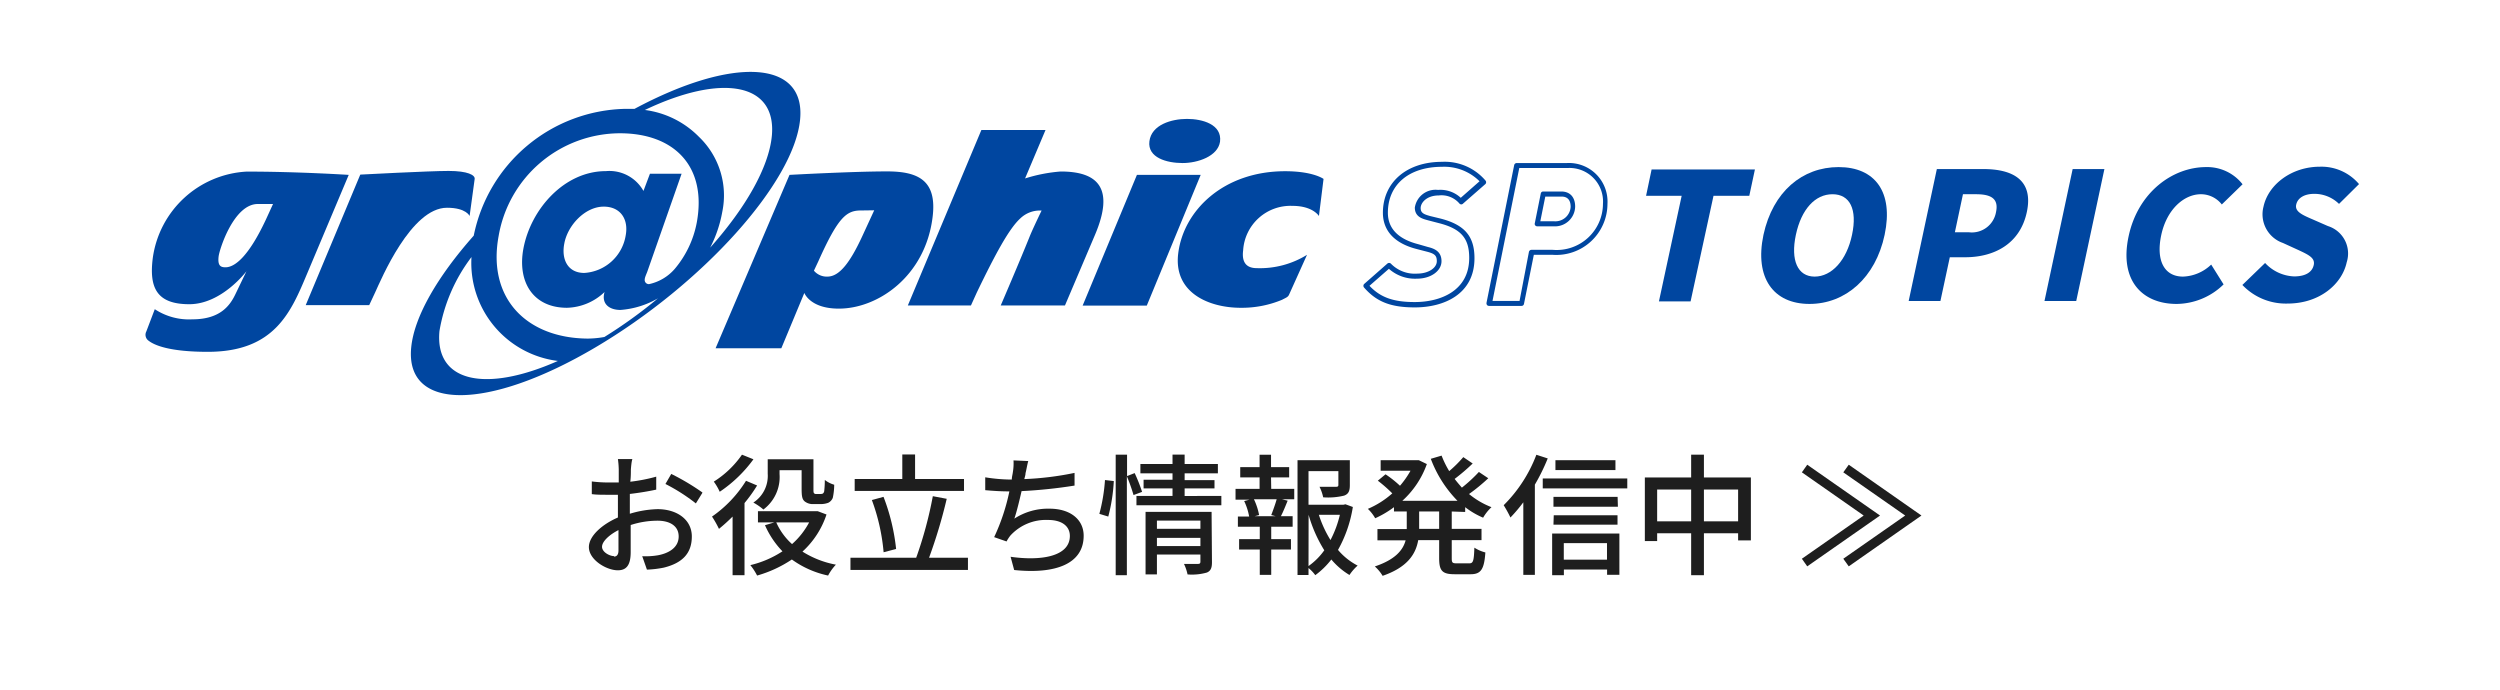 <svg id="レイヤー_1" data-name="レイヤー 1" xmlns="http://www.w3.org/2000/svg" viewBox="0 0 266.18 73.43">
  <defs>
    <style>
      .cls-1 {
        fill: #fff;
      }

      .cls-2 {
        fill: #1e1e1e;
      }

      .cls-3, .cls-4 {
        fill: #0046a0;
      }

      .cls-4 {
        fill-rule: evenodd;
      }
    </style>
  </defs>
  <rect class="cls-1" width="266.18" height="73.43"/>
  <g>
    <path class="cls-2" d="M67.17,50c0,.33,0,.78-.06,1.29a17.77,17.77,0,0,0,2.76-.54l0,1.38c-.81.18-1.85.35-2.81.46,0,.56,0,1.12,0,1.62v.49A11.07,11.07,0,0,1,70,54.21c2.09,0,3.66,1.12,3.66,2.91s-1,2.83-3,3.32a11.1,11.1,0,0,1-1.78.21l-.5-1.43a7.75,7.75,0,0,0,1.68-.1c1.18-.22,2.2-.84,2.2-2s-1-1.68-2.24-1.68a9.27,9.27,0,0,0-2.87.46c0,1.16,0,2.34,0,2.9,0,1.48-.54,1.92-1.37,1.92-1.22,0-3.08-1.12-3.08-2.47,0-1.19,1.44-2.44,3.09-3.15v-.87c0-.49,0-1,0-1.55-.35,0-.66,0-.93,0-.85,0-1.38,0-1.85-.07l0-1.35a13.86,13.86,0,0,0,1.87.11c.29,0,.61,0,1,0,0-.63,0-1.13,0-1.38a9.41,9.41,0,0,0-.09-1.11h1.54C67.24,49.14,67.2,49.61,67.17,50Zm-1.79,9.26c.28,0,.47-.19.47-.65s0-1.26,0-2.17c-1,.51-1.75,1.22-1.75,1.78S64.9,59.21,65.38,59.21Zm9.4-6.78-.69,1.12a19.5,19.5,0,0,0-3.24-2.07l.62-1.07A24.69,24.69,0,0,1,74.78,52.43Z"/>
    <path class="cls-2" d="M80.61,51.69a15.36,15.36,0,0,1-1.34,1.87v7.68H78V55a18.65,18.65,0,0,1-1.45,1.31A11.17,11.17,0,0,0,75.81,55a12.92,12.92,0,0,0,3.62-3.81Zm-.39-2.79a14.25,14.25,0,0,1-3.59,3.46A5.85,5.85,0,0,0,76,51.28a10.37,10.37,0,0,0,3-2.87ZM88,54.78a9.26,9.26,0,0,1-2.56,3.95A10.13,10.13,0,0,0,89,60.12a5.23,5.23,0,0,0-.83,1.16,10.19,10.19,0,0,1-3.86-1.71,13,13,0,0,1-3.7,1.71,6.2,6.2,0,0,0-.72-1.11,10.74,10.74,0,0,0,3.42-1.47,9.47,9.47,0,0,1-1.86-2.78l1-.3H80.7V54.43h6.13l.24,0ZM83,50.47a4.32,4.32,0,0,1-1.72,3.78,5.81,5.81,0,0,0-1.07-.74,3.39,3.39,0,0,0,1.53-3.07V48.9h4.87v3.19c0,.24,0,.39.09.45a.31.31,0,0,0,.21.06h.42a.7.7,0,0,0,.28-.05.41.41,0,0,0,.15-.3,11.17,11.17,0,0,0,.06-1.15,2.91,2.91,0,0,0,1,.51A6.87,6.87,0,0,1,88.67,53a1,1,0,0,1-.48.53,2.23,2.23,0,0,1-.77.14h-.81a1.39,1.39,0,0,1-.94-.29c-.24-.21-.32-.49-.32-1.32v-2H83Zm-.35,5.15a6.8,6.8,0,0,0,1.68,2.31,8.16,8.16,0,0,0,1.82-2.31Z"/>
    <path class="cls-2" d="M103.06,59.38v1.3H90.55v-1.3h7a42.36,42.36,0,0,0,1.77-6.55l1.48.28a54.59,54.59,0,0,1-1.88,6.27Zm-.42-7.11H91V51h5.07V48.39h1.36V51h5.21ZM94.08,58.8a21.23,21.23,0,0,0-1.25-5.56l1.24-.34a21.62,21.62,0,0,1,1.34,5.55Z"/>
    <path class="cls-2" d="M109.19,50.38c0,.19-.07.39-.13.63a32.43,32.43,0,0,0,5.35-.66l0,1.35a52,52,0,0,1-5.64.59c-.23,1-.51,2.17-.77,2.93a6.58,6.58,0,0,1,3.74-1.06c2.24,0,3.64,1.17,3.64,2.88,0,3-3,4.11-7.4,3.65l-.38-1.41c3.18.46,6.31,0,6.31-2.22,0-1-.8-1.7-2.33-1.7a5.13,5.13,0,0,0-4,1.66,4,4,0,0,0-.41.63l-1.32-.46a21.77,21.77,0,0,0,1.62-4.87c-.93,0-1.8-.06-2.57-.13V50.82a17.82,17.82,0,0,0,2.76.24h.07c0-.3.09-.57.11-.78a5.6,5.6,0,0,0,.07-1.26l1.57.07C109.36,49.51,109.29,50,109.19,50.38Z"/>
    <path class="cls-2" d="M117.05,54.71a18.54,18.54,0,0,0,.6-3.6l.94.11A18.54,18.54,0,0,1,118,55Zm3.64-2a18.7,18.7,0,0,0-.71-2V61.24h-1.19V48.41H120v2.28l.81-.32a17.57,17.57,0,0,1,.79,2Zm9.35.09v1H121v-1h3.84V52h-3.08v-.92h3.08V50.4h-3.42v-1h3.42v-1h1.29v1h3.54v1h-3.54v.72h3.18V52h-3.18v.81Zm-1,7.06c0,.59-.12.92-.54,1.1a5.79,5.79,0,0,1-2.06.2,4.78,4.78,0,0,0-.38-1.12c.65,0,1.32,0,1.5,0s.25-.07.25-.24v-.76h-4.63v2.12h-1.21V54.5H129Zm-5.86-4.43v.87h4.63v-.87Zm4.63,2.71v-.87h-4.63v.87Z"/>
    <path class="cls-2" d="M135.35,52.05h2.45v1.11h-1.3l.6.15c-.24.59-.49,1.21-.72,1.65h1.25v1.12h-2.28V57.4h2.1v1.11h-2.1v2.7h-1.22v-2.7h-2.2V57.4h2.2V56.08H131.8V55H133a6.43,6.43,0,0,0-.53-1.65l.57-.15h-1.49V52.05h2.56V50.83h-2.06V49.74h2.06V48.42h1.22v1.32h1.93v1.09h-1.93Zm0,2.79c.19-.48.44-1.18.58-1.68h-2.42a6.83,6.83,0,0,1,.55,1.68l-.47.12h2.23Zm8.69-.86a13.67,13.67,0,0,1-1.58,4.57,6.82,6.82,0,0,0,2.09,1.67,5.11,5.11,0,0,0-.87,1,7.7,7.7,0,0,1-1.93-1.65,8.45,8.45,0,0,1-1.71,1.67,3.93,3.93,0,0,0-.72-.76v.74h-1.17V49h5.57v2.65c0,.6-.12.94-.61,1.12a7.16,7.16,0,0,1-2.23.18,4.51,4.51,0,0,0-.39-1.12c.79,0,1.54,0,1.75,0s.26-.05.26-.21V50.16h-3.18v3.58h3.72l.21-.05Zm-4.72,6.29A7,7,0,0,0,141,58.59a14.75,14.75,0,0,1-1.67-3.78Zm1.1-5.46a12.18,12.18,0,0,0,1.24,2.69,11.43,11.43,0,0,0,1-2.69Z"/>
    <path class="cls-2" d="M154.57,54.46v1.85h3.17v1.2h-3.17v1.92c0,.48.07.55.52.55h1.36c.41,0,.48-.28.53-1.67a3.93,3.93,0,0,0,1.17.51c-.12,1.8-.48,2.32-1.57,2.32h-1.71c-1.32,0-1.64-.38-1.64-1.71V57.51H151c-.26,1.49-1.15,2.89-3.79,3.8a4.27,4.27,0,0,0-.83-1c2.16-.72,3-1.73,3.28-2.78h-3v-1.2h3.12V54.46h-1.36V54a10.64,10.64,0,0,1-2,1.18,4.31,4.31,0,0,0-.78-1,9.51,9.51,0,0,0,2.6-1.65,14.86,14.86,0,0,0-1.54-1.35l.82-.68a11.64,11.64,0,0,1,1.54,1.22,9.6,9.6,0,0,0,1.12-1.6H147V49h3.83l.24,0,.85.41a9.63,9.63,0,0,1-2.61,3.91h5.87a12.81,12.81,0,0,1-2.84-4.47l1.15-.34a10.09,10.09,0,0,0,.81,1.65,13.21,13.21,0,0,0,1.5-1.49l1,.68a21.51,21.51,0,0,1-1.92,1.64c.24.32.51.63.77.93a15.75,15.75,0,0,0,1.81-1.67l1,.67a19.83,19.83,0,0,1-2.05,1.68A8.72,8.72,0,0,0,158.8,54a4.88,4.88,0,0,0-.89,1.12A8.62,8.62,0,0,1,156,54v.51Zm-1.34,0H151.1v1.85h2.13Z"/>
    <path class="cls-2" d="M164.79,48.81a21.18,21.18,0,0,1-1.37,2.79v9.61h-1.23V53.48a16.38,16.38,0,0,1-1.37,1.62,13.38,13.38,0,0,0-.72-1.31,15.09,15.09,0,0,0,3.48-5.37Zm8.47,2.13V52h-9V50.94Zm-8,5.87h7.16V61.2h-1.31v-.56h-4.6v.6h-1.25Zm7-2.86H165.4V52.9h6.83Zm-6.83.91h6.79v1H165.4ZM172,50.05h-6.39V49H172Zm-5.5,7.78v1.76h4.6V57.83Z"/>
    <path class="cls-2" d="M186.42,50.84v6.7h-1.36v-.76h-3.64v4.46h-1.36V56.78h-3.62v.83h-1.31V50.84h4.93V48.41h1.36v2.43Zm-6.36,4.67V52.12h-3.62v3.39Zm5,0V52.12h-3.64v3.39Z"/>
    <path class="cls-2" d="M200.17,54.89l-7.75,5.41-.57-.81,6.58-4.6v0l-6.58-4.6.57-.81,7.75,5.41Zm4.41,0-7.74,5.41-.58-.81,6.59-4.6v0l-6.59-4.6.58-.81,7.74,5.41Z"/>
  </g>
  <g>
    <g>
      <g>
        <path class="cls-1" d="M155.53,21.44a2.81,2.81,0,0,0-2.4-1c-1.4,0-2.2.87-2.2,1.61s.66.95,1.26,1.11l1.11.29c2.58.66,3.42,1.86,3.42,4,0,3.55-2.95,5-6.08,5-2.45,0-3.92-.56-5.2-2l2.48-2.16a3.8,3.8,0,0,0,3,1.15c1.34,0,2.33-.74,2.33-1.59s-.43-1-1.24-1.26l-1.11-.28c-3-.77-3.42-2.48-3.42-3.61,0-3.22,2.49-5.16,6-5.16a5.45,5.45,0,0,1,4.39,1.84Z"/>
        <g>
          <path class="cls-1" d="M165.32,26.86h-2.27L162,32.31h-3.42l3-14.68h5.34a3.82,3.82,0,0,1,4.06,4.08A5.19,5.19,0,0,1,165.32,26.86Zm.91-6.2h-1.92l-.64,3.17h1.8a1.88,1.88,0,0,0,2-1.81C167.44,21.26,167.12,20.66,166.23,20.66Z"/>
          <g>
            <path class="cls-3" d="M153.53,17.23c-3.76,0-6.29,2.18-6.29,5.43,0,1.34.63,3.1,3.62,3.86l1.12.29c.8.21,1,.43,1,1,0,.73-.92,1.32-2.06,1.32a3.55,3.55,0,0,1-2.83-1.06.28.28,0,0,0-.38,0l-2.47,2.17a.28.28,0,0,0,0,.38c1.33,1.52,2.84,2.11,5.4,2.11,3.07,0,6.35-1.38,6.35-5.24,0-2.34-1.05-3.56-3.62-4.22L152.26,23h0c-.63-.18-1-.31-1-.85s.61-1.34,1.93-1.34a2.51,2.51,0,0,1,2.19.85.25.25,0,0,0,.18.1.24.24,0,0,0,.2-.07l2.4-2.1a.28.28,0,0,0,0-.37A5.71,5.71,0,0,0,153.53,17.23Zm2,3.83a3.18,3.18,0,0,0-2.42-.84,2.23,2.23,0,0,0-2.47,1.88c0,1,.82,1.2,1.42,1.36l1.15.3c2.35.6,3.22,1.61,3.22,3.7,0,3.47-3,4.7-5.81,4.7-2.26,0-3.64-.49-4.81-1.73l2.07-1.81a4.17,4.17,0,0,0,3,1.05c1.46,0,2.6-.82,2.6-1.86s-.75-1.34-1.44-1.51L151,26c-2.14-.55-3.23-1.68-3.23-3.35,0-3,2.26-4.89,5.76-4.89a5.33,5.33,0,0,1,4,1.54Z"/>
            <path class="cls-3" d="M166.83,17.36h-5.34a.28.28,0,0,0-.27.21l-2.95,14.68a.32.32,0,0,0,.06.23.27.27,0,0,0,.21.09H162a.26.26,0,0,0,.26-.21l1.05-5.23h2a5.45,5.45,0,0,0,5.84-5.42A4.11,4.11,0,0,0,166.83,17.36Zm-1.51,9.24h-2.27a.28.28,0,0,0-.26.21l-1,5.23h-2.88l2.85-14.15h5.12a3.57,3.57,0,0,1,3.79,3.82A4.93,4.93,0,0,1,165.32,26.6Z"/>
            <path class="cls-3" d="M166.23,20.39h-1.92a.26.26,0,0,0-.26.21l-.64,3.18a.25.25,0,0,0,.05.22.3.3,0,0,0,.21.1h1.8A2.15,2.15,0,0,0,167.71,22C167.71,21,167.17,20.39,166.23,20.39Zm-.76,3.17H164l.53-2.63h1.7c.23,0,1,0,1,1.09A1.63,1.63,0,0,1,165.47,23.56Z"/>
          </g>
        </g>
      </g>
      <g>
        <path class="cls-4" d="M67.56,11.59c-.32,0-.64,0-1,0A16.83,16.83,0,0,0,50.44,25.09c-3.83,4.32-6.35,8.62-6.66,11.93-.64,6.73,8.12,6.74,19.56,0S84.56,19.44,85.19,12.71C85.79,6.36,78,6,67.56,11.59ZM53.09,25.13A13.15,13.15,0,0,1,66,14.19c5.81,0,9.3,3.54,8.18,9.54a10.71,10.71,0,0,1-2.34,4.9,5,5,0,0,1-2.73,1.62.44.44,0,0,1-.46-.53c0-.17.18-.56.26-.77L72.57,18.5H69.2l-.69,1.83a4.15,4.15,0,0,0-4-2.11c-4.45,0-8,4.07-8.78,8.24-.66,3.52,1,6.31,4.64,6.31a6,6,0,0,0,4-1.68C64,32.35,64.87,33,66.06,33a9.3,9.3,0,0,0,4-1.24,50.47,50.47,0,0,1-5.71,4.12,10.43,10.43,0,0,1-1.78.17C56.09,36,51.86,31.79,53.09,25.13Zm13.53-.07a4.76,4.76,0,0,1-4.41,4c-1.78,0-2.45-1.47-2.13-3.12C60.43,24,62.29,22,64.28,22,66.06,22,66.94,23.34,66.62,25.06ZM46.79,35.25a17.9,17.9,0,0,1,3.41-7.88,10.51,10.51,0,0,0,9.2,11.06C51.69,41.85,46.28,40.7,46.79,35.25ZM82.18,14.47c-.32,3.37-2.83,7.71-6.57,11.9a13.43,13.43,0,0,0,1.29-3.8,8.63,8.63,0,0,0-2.48-8,9.84,9.84,0,0,0-5.76-2.86C76.86,7.8,82.71,8.81,82.18,14.47Z"/>
        <path class="cls-4" d="M29.07,21.72l-.76,1.66C26.46,27.33,25,28.46,24,28.46c-.54,0-.84-.2-.72-1.18.1-.77,1.62-5.56,4.17-5.56Zm8.06-3.1s-5.43-.35-10.86-.35a10.67,10.67,0,0,0-10,9.18c-.41,3.18.41,4.94,3.88,4.94s6.09-3.51,6.09-3.51l-1.14,2.37C24.52,32.49,23.49,34,20.48,34a6.62,6.62,0,0,1-4-1.08l-.9,2.37a.77.77,0,0,0,.26,1c.58.45,2.17,1.17,6.28,1.17,7.15,0,8.87-4.26,10.59-8.35Z"/>
        <path class="cls-4" d="M47.59,22.12c-3.82,0-7,7.61-7.64,9l-.64,1.37H32.55l5.81-13.9s7.36-.39,9.4-.39,2.83.44,2.78.85L50,23S49.65,22.12,47.59,22.12Z"/>
        <path class="cls-4" d="M93.08,22.39l-1.3,2.82c-1.25,2.69-2.39,4.24-3.68,4.24a1.78,1.78,0,0,1-1.44-.63l.47-1c2.11-4.71,3-5.41,4.53-5.41Zm6.21.77c.51-3.93-1.49-4.91-4.84-4.91-3.65,0-10.39.37-10.39.37L76.19,37.08h7l2.45-5.89s.6,1.67,3.67,1.67C93.5,32.86,98.5,29.4,99.29,23.16Z"/>
        <path class="cls-4" d="M113.39,32.52h-6.84s2-4.64,3.15-7.51c.45-1.05,1.2-2.59,1.2-2.59a3,3,0,0,0-2.25.82C107.46,24.31,106,27,104,31.15l-.62,1.37H96.66l7.83-18.68h6.83L109.14,19a16.85,16.85,0,0,1,3.79-.74c3.93,0,5.79,1.73,3.65,6.76Z"/>
        <path class="cls-4" d="M125.91,17.36c-1.66,0-3.75-.56-3.53-2.32s2.36-2.38,4-2.38,3.75.58,3.52,2.43C129.66,16.64,127.54,17.36,125.91,17.36ZM122.1,32.54h-6.83l5.78-13.92h6.79Z"/>
        <path class="cls-4" d="M137.62,21.92a5.05,5.05,0,0,0-5.26,4.74c-.17,1.32.39,1.89,1.45,1.89a9.51,9.51,0,0,0,5.35-1.42l-1.91,4.24c-.12.27-.32.32-.75.55a11.11,11.11,0,0,1-4.41.85c-3.34,0-7.18-1.58-6.64-5.81.57-4.54,4.8-8.73,11.38-8.73,3,0,4.09.82,4.09.82L140.43,23S139.79,21.92,137.62,21.92Z"/>
      </g>
    </g>
    <g>
      <path class="cls-3" d="M179.05,20.85h-3.79l.59-2.81h11l-.6,2.81h-3.81L180,32.09h-3.37Z"/>
      <path class="cls-3" d="M187.76,25c1-4.6,4.14-7.21,8-7.21s5.87,2.63,4.9,7.21-4.17,7.36-8,7.36S186.79,29.6,187.76,25Zm9.43,0c.58-2.72-.23-4.32-2.08-4.32s-3.32,1.6-3.9,4.32.19,4.45,2,4.45S196.62,27.72,197.19,25Z"/>
      <path class="cls-3" d="M206.22,18h4.94c3.07,0,5.38,1.11,4.64,4.58s-3.58,4.81-6.56,4.81H207.6l-1,4.66h-3.38Zm3.41,6.73a2.61,2.61,0,0,0,2.89-2.15c.3-1.41-.5-1.9-2.12-1.9H209l-.86,4.05Z"/>
      <path class="cls-3" d="M220.68,18h3.38l-3,14.05h-3.38Z"/>
      <path class="cls-3" d="M226.64,25.15c1-4.68,4.69-7.36,8.25-7.36a4.78,4.78,0,0,1,3.88,1.83l-2.21,2.15a2.82,2.82,0,0,0-2.22-1.09c-1.81,0-3.65,1.62-4.23,4.36s.35,4.41,2.32,4.41a4.55,4.55,0,0,0,3-1.28l1.32,2.11a7.24,7.24,0,0,1-5,2.08C228.12,32.36,225.62,29.9,226.64,25.15Z"/>
      <path class="cls-3" d="M238.75,30.34,241.17,28a4.45,4.45,0,0,0,3.09,1.43c1.24,0,1.93-.47,2.09-1.22s-.55-1.08-1.64-1.59l-1.64-.75A3.23,3.23,0,0,1,241,22c.51-2.36,3-4.25,6-4.25a5.24,5.24,0,0,1,4.17,1.85l-2.13,2.11a3.73,3.73,0,0,0-2.65-1.07c-1,0-1.75.41-1.91,1.15s.64,1.09,1.78,1.58l1.6.7a3.06,3.06,0,0,1,2,3.85c-.5,2.34-2.9,4.4-6.29,4.4A6.38,6.38,0,0,1,238.75,30.34Z"/>
    </g>
  </g>
</svg>
